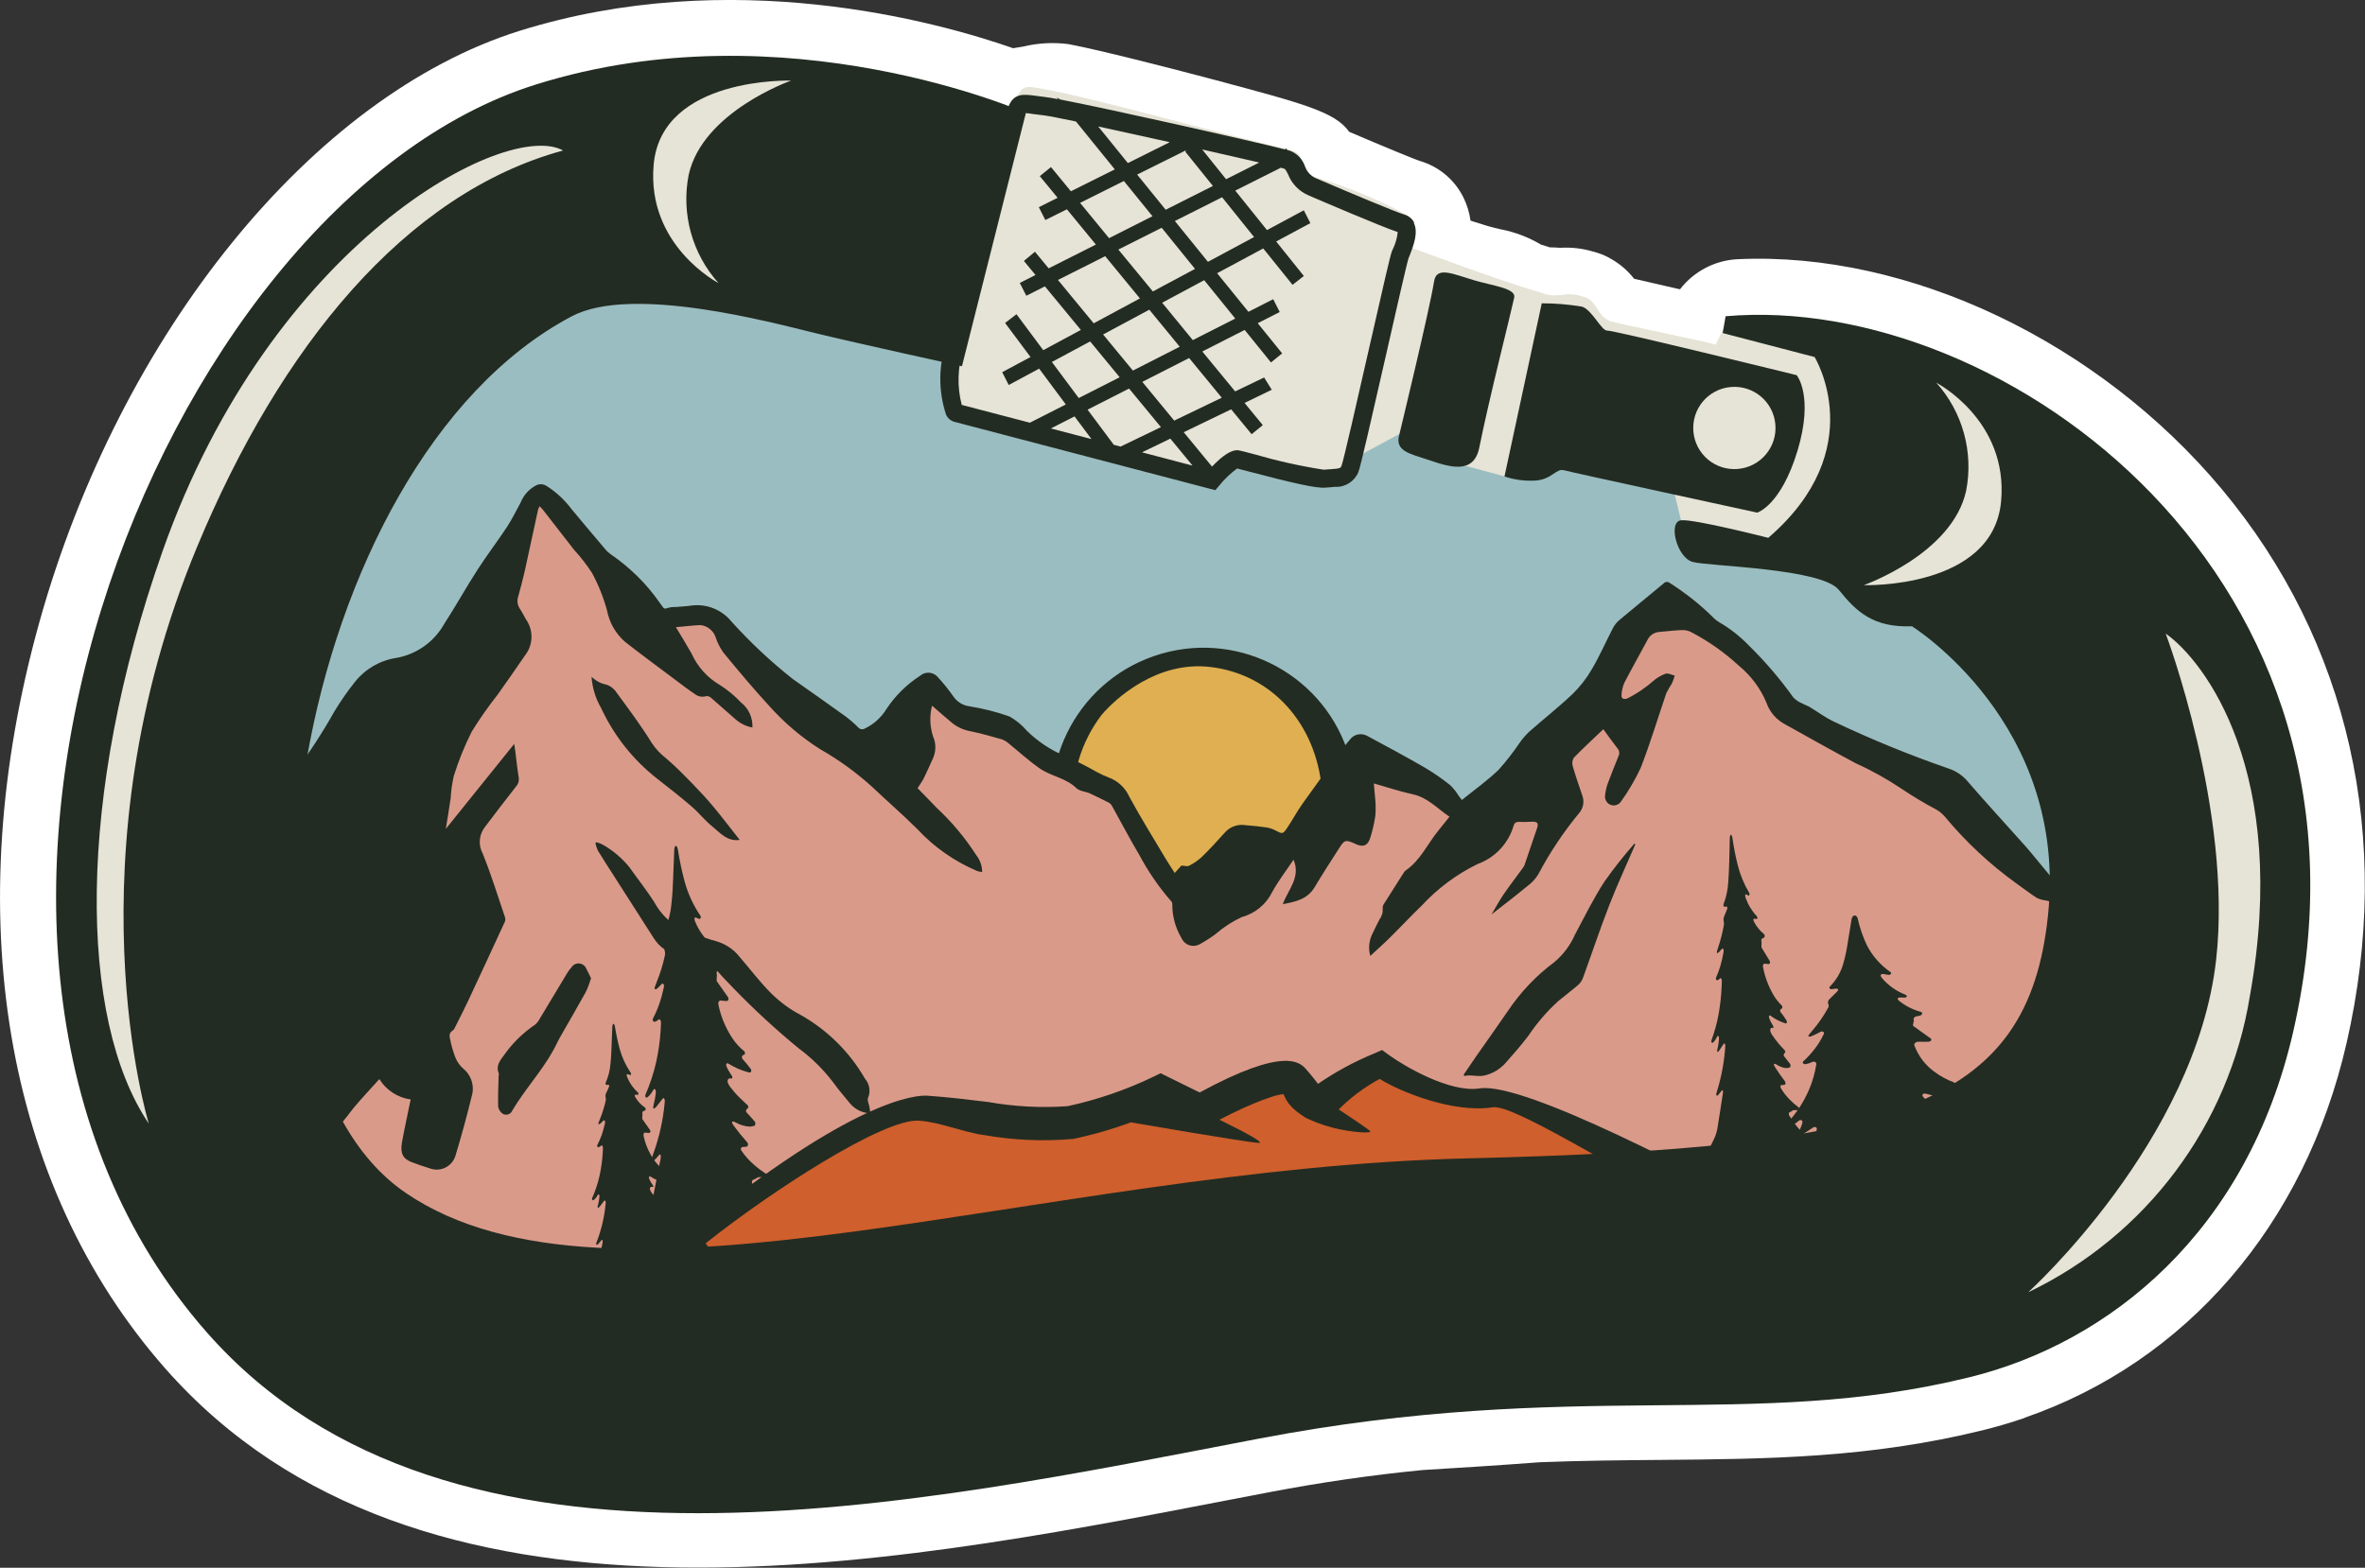 <?xml version="1.0" encoding="UTF-8"?>
<svg xmlns="http://www.w3.org/2000/svg" id="Layer_1" data-name="Layer 1" viewBox="0 0 213.82 141.78">
  <rect x="0" y="0" width="213.82" height="141.78" fill="#333333" stroke="none"/>
  <defs>
    <style>
      .cls-1 {
        fill: #9abdc1;
      }

      .cls-1, .cls-2, .cls-3, .cls-4, .cls-5, .cls-6, .cls-7 {
        stroke-width: 0px;
      }

      .cls-2 {
        fill: #232c22;
      }

      .cls-3 {
        fill: #dfaf51;
      }

      .cls-4 {
        fill: #da9a8a;
      }

      .cls-5 {
        fill: #cf5f2c;
      }

      .cls-6 {
        fill: #fff;
      }

      .cls-7 {
        fill: #e6e3d7;
      }
    </style>
  </defs>
  <g id="Group_9221" data-name="Group 9221">
    <g id="Group_9220" data-name="Group 9220">
      <path id="Path_35037" data-name="Path 35037" class="cls-2" d="m155.53,29.88l-.71,2.07c-.25-.09-2.21-.51-4.29-.96-2.8-.66-5.05-1.17-5.24-1.16,0,0-.01,0-.02,0-.1-.04-.19-.08-.28-.14-.33-.27-.73-.89-1.17-1.38-.16-.22-.37-.39-.6-.52-.07-.05-.15-.09-.23-.12h-.02c-.6-.23-1.24-.31-1.87-.23-.58-.05-1.15-.07-1.73-.07h0c-.89-.27-1.72-.53-2.54-.79-.27-.63-2.09-.86-3.62-1.3-.59-.17-1.13-.36-1.62-.5-1.58-.57-2.97-1.09-4.21-1.54l.05-.11c.43-1.08.83-2.21.41-3.04-.18-.37-.52-.63-.91-.74-.69-.19-5.15-2.07-8-3.29-.46-.21-.81-.6-.97-1.08-.22-.63-17.7-5.18-22.11-6.04l-.17-.04c-1.5.1-3,.31-4.47.64-5.32-2-23.74-7.92-42.77-1.96C14.19,18.3-12.1,85.47,18.7,120.46c21.96,24.95,64.65,15.4,95.07,9.59,5.2-.99,9.97-1.65,14.41-2.08,3.61-.22,7.21-.46,10.76-.72,14.6-.55,25.94.49,39.12-2.75,12.58-3.1,25.09-13.07,29.25-31.25,9.23-40.28-24.92-65.93-49.91-64.79-.85.05-1.59.61-1.86,1.42"></path>
      <path id="Path_35038" data-name="Path 35038" class="cls-6" d="m183.05,128.23c-1.24.43-2.51.8-3.8,1.12-10.2,2.51-19.38,2.6-29.09,2.68-3.5.03-7.12.06-10.94.21-3.74.28-7.47.52-10.64.71-4.68.46-9.22,1.12-13.87,2.01l-3.97.76c-30.76,5.94-72.89,14.06-95.8-11.96C.35,107.18-3.79,82.57,3.57,56.23,10.88,30.11,28.3,8.66,46.94,2.8c19.14-5.99,37.67-.88,44.66,1.56.28-.05.57-.09.86-.14,1.36-.33,2.76-.41,4.15-.23l.19.04c2.56.49,8.46,1.98,12.97,3.18,8.23,2.2,10.93,2.92,12.21,4.71,3.25,1.39,5.72,2.4,6.33,2.62,1.74.49,3.18,1.68,3.99,3.3.33.66.55,1.38.65,2.11l.2.07c.24.07.49.15.75.23.23.07.47.16.71.22.34.1.7.18,1.04.26,1.29.25,2.54.72,3.67,1.39.26.08.53.17.8.25.3,0,.61.02.93.04,1-.06,2.01.05,2.97.34h.03s.39.12.39.12c.44.14.87.33,1.26.57.75.43,1.41.99,1.95,1.66.03.03.06.07.09.11.89.2,2.11.48,3.86.89l.29.06c1.26-1.63,3.18-2.63,5.24-2.72,15.44-.71,32.6,7.46,43.74,20.79,11.52,13.8,15.53,31.6,11.28,50.12-3.77,16.44-14.52,28.84-29.12,33.87M49.13,12.61c-15.24,5.25-29.6,23.71-35.92,46.31-6.44,23.02-3.07,44.24,9.24,58.23,19.13,21.73,58.01,14.23,86.39,8.75l3.98-.77c4.99-.95,9.85-1.65,14.86-2.15h.18c3.18-.21,6.94-.45,10.7-.73h.18c4-.16,7.72-.2,11.32-.23,9.51-.09,17.73-.16,26.79-2.39,12.79-3.15,22.34-13.43,25.57-27.51,4.52-19.74-2.51-33.45-9.21-41.48-8.57-10.27-21.85-17.01-33.62-17.23l-1.71,4.97-4.6-1.68c-.63-.15-2.75-.61-3.81-.83l-.1-.02c-2.45-.58-3.64-.85-4.23-.97l-.73.09-1.18-.58c-.27-.12-.52-.25-.77-.4l-.35-.21-.32-.26c-.13-.11-.25-.21-.36-.32l-3.51-1.05c-.92-.28-1.79-.55-2.63-.83l-2.16-.69-.11-.25c-.41-.1-.83-.21-1.23-.32-.33-.1-.65-.2-.95-.29-.22-.07-.44-.14-.64-.2l-.34-.11-1.92-.7c-.81-.3-1.57-.58-2.27-.83l-4.87-1.74,1.33-3.35c-1.37-.56-3.1-1.3-5.21-2.2l-.12-.05c-.82-.38-1.55-.92-2.17-1.58-3.66-1.19-15.15-4.22-19.38-5.09-.15.02-.32.04-.51.07l-.8,1.94-4.53-1.71c-4.84-1.82-22-7.35-39.51-1.87-.27.08-.54.17-.81.26m103.98,24.03l.05.02-.05-.02Zm7.15-5.15h0s0,0,0,0m-34.83-7.39c.08.03.17.05.25.08-.07-.02-.16-.04-.25-.08m-2.8-10.94l.04.13-.04-.13"></path>
      <path id="Path_35039" data-name="Path 35039" class="cls-7" d="m204.31,64.94c1.16,13.21,1.84,36.84-9.87,46.7-18.42,15.49-56.8,14.26-90.51,17.21-41.37,3.62-71.45,1.79-85.12-13.48-4.57-5.09-10.43-11.22-10.11-19.74.25-6.64-.99-13.96-.32-19.59C13.54,32.36,28.47,13.67,54.38,7.2c10.97-2.73,25.8-.85,37.52,3.1,0,0-.38-2.7,1.44-2.42,4.5.7,11.69,2.83,23.32,5.69,1.85.46.27,1.93,2.23,2.44,2.81.84,5.52,1.95,8.11,3.33,1.24.59-.1,2.82-.1,2.82,3.05,1.05,7.14,2.72,12.77,4.42,1.44.43,1.76-.34,3.63.3,1.16.4,1.08,1.74,2.3,2.17.53.19,8.98,1.91,9.52,2.12l.9-1.89c2.67,1.06,12.22.18,15.08,1.51,16,7.42,32.59,26.89,33.22,34.16"></path>
      <path id="Path_35040" data-name="Path 35040" class="cls-1" d="m24.42,72.59l3.59-25.6,19.85-22.36,24.2,3.95,13.55,2.35.71,7.19,23.09,6.05,2.47-1.83,8.87,1.67.56-1.95,5.19-2.8,5.67,2.78,3.84,1.04,6.43-3.78,8.98,5.44.56,2.31,1.03,3.77,10.95-.61,5.82,6.02,5.56-.69,12.69,17.2-2.19,18.91-12.58,15.96-27.12,4.26-35.06,3.07-36.12,7.85-28.15-2.23-21.4-13.42-5.72-22.44,4.7-12.11Z"></path>
      <path id="Path_35041" data-name="Path 35041" class="cls-3" d="m121.01,71.24c.59,6.73-4.39,12.66-11.12,13.25-6.73.59-12.66-4.39-13.25-11.12-.59-6.73,4.39-12.66,11.12-13.25,0,0,0,0,0,0,6.73-.59,12.66,4.39,13.25,11.12,0,0,0,0,0,0"></path>
      <path id="Path_35042" data-name="Path 35042" class="cls-2" d="m113.29,85.3c-7.17,2.47-14.99-1.34-17.46-8.51-2.47-7.17,1.34-14.99,8.51-17.46,7.17-2.47,14.99,1.34,17.46,8.51.36,1.06.6,2.16.7,3.27.56,6.28-3.24,12.14-9.21,14.18m-13.7-20.63c-1.88,2.47-2.78,5.54-2.56,8.64.25,2.86,2.7,5.38,4.89,7.23,4.54,3.81,11.31,3.22,15.12-1.32,1.83-2.18,2.72-5,2.47-7.83-.52-5.9-4.49-10.4-10.08-11.06-4.84-.57-8.58,2.85-9.85,4.35"></path>
      <path id="Path_35043" data-name="Path 35043" class="cls-4" d="m174.16,70.21l-12.81-4.73-1.82-4.17-4.03-5.01-6.03-.6-6.18,9.24-10.28,9.97-4.52-4.02-6.24-2.64-7.6,9.86-6.87,2.81-7.54-9.15-8.15-4.81-2.04-.93-4.61-2.17-1.61-1.58-3.53,7.3-10.32-7.18-5.87-6.84-6.34.31-7.34-9.66-1.95-2.36-4.53,12.36-10.93,11.01-3.68,4.12s1.97,21.16,2.46,21.12-7,16.54-.72,19.67,72.11,10.12,72.11,10.12l8.12,1.74,32.75-2.62,29.22-2.31,9.7-9.55,4.41-27.48-13.24-11.83Z"></path>
      <path id="Path_35044" data-name="Path 35044" class="cls-2" d="m24.9,107.18c-.49-.17-.99-.32-1.47-.51-1.18-.44-1.42-.95-.93-2.12.78-1.88,1.58-3.75,2.42-5.59.31-.47.25-1.09-.15-1.48-.45-.46-.85-.98-1.36-1.56-1.01.76-1.99,1.49-2.97,2.23-.24.21-.49.4-.75.58-.36.28-.88.21-1.15-.15-.12-.15-.18-.34-.17-.54.04-.63.12-1.25.26-1.87.11-.61.23-1.23.37-1.95-.74.34-1.36.64-1.98.92s-1.26.49-1.85.83c-.88.51-1.68-5.93-.29-8.3.59-1.04,1.08-2.14,1.45-3.29.8-2.24,1.89-4.37,3.23-6.34.48-.73.93-1.47,1.37-2.23.69-1.07,1.59-1.98,2.66-2.68.26-.2.56-.35.83-.53.11-.05.2-.12.28-.2.62-.81,1.21-1.66,1.86-2.45,1.36-1.79,2.59-3.68,3.69-5.64.56-.92,1.17-1.8,1.84-2.64.93-1.17,2.27-1.95,3.75-2.17,1.83-.33,3.41-1.45,4.32-3.07,1.05-1.62,1.98-3.31,3.03-4.93.85-1.32,1.81-2.57,2.67-3.88.45-.69.81-1.44,1.21-2.17.27-.68.78-1.24,1.43-1.57.3-.14.65-.11.93.08.87.55,1.63,1.26,2.24,2.08,1.03,1.24,2.07,2.47,3.11,3.7.13.15.28.28.44.39,1.72,1.18,3.22,2.65,4.41,4.36.08.11.16.22.24.33.12.19.22.28.47.17.23-.07.47-.1.72-.09.53-.05,1.06-.07,1.58-.15,1.33-.13,2.65.42,3.49,1.46,1.7,1.88,3.56,3.63,5.55,5.2,1.59,1.12,3.19,2.24,4.77,3.38.41.31.8.65,1.16,1.01.15.17.4.2.59.08.8-.38,1.47-.99,1.94-1.75.79-1.2,1.83-2.23,3.04-3.01.46-.41,1.17-.37,1.59.09.01.02.03.03.04.05.51.56.98,1.14,1.41,1.76.34.48.87.79,1.45.86,1.23.2,2.44.5,3.61.92.6.34,1.14.79,1.59,1.32,1.01.98,2.2,1.76,3.5,2.29.94.41,1.85.87,2.74,1.38.37.2.75.38,1.14.53.82.3,1.49.93,1.85,1.73,1.04,1.92,2.19,3.76,3.3,5.63.25.42.53.83.81,1.27l.6-.67c.3.01.53.1.68.02.42-.2.8-.47,1.15-.78.74-.73,1.46-1.5,2.15-2.28.47-.5,1.16-.73,1.84-.61.64.04,1.29.12,1.93.21.27.05.53.14.77.27.61.32.65.34,1.04-.23.48-.71.88-1.47,1.38-2.18,1.04-1.47,2.11-2.92,3.17-4.37.36-.49.72-.97,1.12-1.43.36-.51,1.05-.65,1.59-.34,1.74.94,3.48,1.87,5.19,2.86.81.48,1.58,1.01,2.31,1.6.3.3.56.63.78.99.1.13.19.26.26.34,1.13-.92,2.31-1.75,3.33-2.74.69-.77,1.33-1.6,1.91-2.46.24-.34.52-.66.83-.96,1.3-1.15,2.68-2.23,3.94-3.43.68-.66,1.27-1.42,1.74-2.24.71-1.19,1.26-2.48,1.91-3.72.14-.27.33-.5.55-.7,1.33-1.12,2.69-2.21,4.02-3.33.15-.17.41-.19.58-.04h0c1.43.91,2.77,1.97,3.97,3.17.17.17.37.31.58.43.95.56,1.82,1.25,2.59,2.05,1.48,1.45,2.82,3.02,4.03,4.71.23.23.5.41.8.53.21.12.44.19.65.31.72.43,1.41.95,2.16,1.31,3.4,1.62,6.9,3.05,10.46,4.28.68.23,1.29.66,1.74,1.22,1.68,1.95,3.43,3.84,5.14,5.76.49.55.95,1.14,1.43,1.71.92,1.11,1.84,2.21,2.75,3.33.09.17.15.36.18.55-.19.06-.42.21-.56.16-.47-.18-.92-.44-1.38-.65-.17-.07-.34-.12-.52-.16-.29-.03-.57-.11-.84-.23-.64-.41-1.23-.88-1.85-1.31-2.4-1.73-4.57-3.75-6.46-6.03-.22-.25-.47-.47-.76-.64-1.1-.58-2.16-1.22-3.19-1.91-1.3-.87-2.67-1.64-4.1-2.28-2.15-1.15-4.27-2.34-6.4-3.53-.79-.41-1.4-1.11-1.69-1.95-.54-1.3-1.4-2.45-2.48-3.34-1.32-1.22-2.8-2.26-4.4-3.09-.29-.13-.6-.17-.92-.14-.63.03-1.24.11-1.87.16-.46.02-.88.3-1.08.71-.69,1.29-1.42,2.57-2.09,3.87-.16.35-.25.74-.27,1.13-.02.31.17.42.52.31.9-.45,1.74-1.03,2.49-1.7.29-.23.62-.41.97-.54.25-.07.56.1.84.17-.07.24-.16.48-.26.71-.19.29-.36.59-.51.89-.77,2.25-1.45,4.53-2.31,6.74-.51,1.09-1.12,2.13-1.82,3.1-.27.34-.76.4-1.11.13-.2-.16-.31-.4-.3-.65.03-.39.11-.77.24-1.14.31-.85.66-1.68.99-2.52.11-.23.06-.51-.11-.69-.42-.54-.82-1.1-1.27-1.72-.84.8-1.78,1.66-2.67,2.58-.14.23-.18.52-.09.78.25.88.56,1.74.85,2.61.21.54.11,1.15-.26,1.59-1.42,1.72-2.66,3.57-3.7,5.54-.25.42-.59.79-.99,1.08-1.04.86-2.11,1.68-3.25,2.57.38-.64.69-1.22,1.06-1.77.56-.82,1.17-1.61,1.76-2.42.07-.08.12-.17.16-.27.39-1.14.78-2.28,1.16-3.41.05-.13.05-.27,0-.4-.11-.09-.25-.13-.39-.12-.38,0-.77.05-1.16.02-.3-.02-.5.03-.59.34-.47,1.61-1.68,2.9-3.26,3.47-1.9.93-3.61,2.2-5.05,3.76-.96.92-1.86,1.89-2.81,2.83-.58.58-1.19,1.12-1.84,1.72-.19-.67-.12-1.39.2-2.02.21-.45.43-.89.66-1.33.21-.28.3-.63.26-.97,0-.13.03-.27.11-.38.59-.93,1.18-1.86,1.77-2.79.05-.09.12-.18.2-.24,1.3-.89,1.94-2.33,2.88-3.51.35-.43.7-.87,1.08-1.35-1.09-.72-1.94-1.72-3.29-2.02-1.18-.26-2.34-.64-3.55-.99.03.39.08.8.11,1.22.06.56.07,1.13.03,1.69-.1.67-.25,1.33-.45,1.97-.22.75-.65.92-1.34.6-.04-.02-.08-.05-.12-.06-.78-.33-.88-.32-1.34.4-.76,1.18-1.52,2.36-2.24,3.56-.64,1.08-1.69,1.32-2.88,1.54.49-1.34,1.65-2.45.97-4.02-.64.96-1.36,1.89-1.92,2.91-.55,1.12-1.55,1.95-2.76,2.28-.86.4-1.65.91-2.36,1.53-.47.35-.96.66-1.47.94-.57.3-1.28.08-1.58-.49,0,0,0,0,0,0,0-.02-.02-.05-.03-.07-.56-.93-.85-2-.84-3.08,0-.09-.02-.17-.08-.24-1.12-1.28-2.09-2.69-2.89-4.19-.88-1.47-1.66-2.99-2.5-4.49-.08-.12-.18-.22-.31-.28-.56-.29-1.13-.57-1.7-.83-.4-.17-.92-.19-1.2-.47-.94-.92-2.28-1.06-3.31-1.78-.99-.69-1.88-1.51-2.82-2.27-.18-.16-.39-.28-.61-.36-.95-.27-1.9-.54-2.88-.74-.59-.11-1.15-.37-1.62-.75-.6-.5-1.19-1.02-1.8-1.55-.24.92-.2,1.88.09,2.78.3.67.27,1.45-.06,2.1-.26.56-.5,1.13-.78,1.69-.15.29-.35.56-.56.89.55.56,1.14,1.16,1.72,1.77,1.37,1.27,2.58,2.72,3.59,4.29.34.43.53.97.53,1.52-.15-.01-.29-.04-.43-.08-2.06-.87-3.91-2.16-5.43-3.8-1.33-1.32-2.75-2.55-4.11-3.84-1.43-1.29-2.98-2.42-4.65-3.37-1.73-1.09-3.3-2.43-4.66-3.96-1.43-1.55-2.78-3.17-4.12-4.8-.31-.44-.56-.93-.72-1.45-.22-.56-.74-.96-1.34-1.03-.71.03-1.41.12-2.23.19.5.83.97,1.59,1.41,2.37.53,1.18,1.41,2.17,2.52,2.83.72.45,1.38.99,1.96,1.61.69.54,1.07,1.38,1.03,2.26-.58-.1-1.12-.37-1.56-.77-.73-.64-1.46-1.27-2.19-1.92-.15-.14-.37-.19-.56-.11-.27.05-.56,0-.79-.15-.68-.45-1.33-.95-1.98-1.44-1.48-1.11-2.96-2.2-4.42-3.34-.86-.74-1.44-1.76-1.65-2.87-.32-1.17-.77-2.3-1.35-3.37-.48-.74-1.02-1.44-1.62-2.09-.95-1.21-1.88-2.43-2.83-3.64-.08-.1-.18-.18-.29-.31-.05.09-.09.18-.13.27-.4,1.84-.79,3.68-1.2,5.53-.17.77-.38,1.54-.59,2.31-.15.4-.09.84.15,1.19.21.3.35.63.54.94.69.98.66,2.3-.09,3.25-.81,1.19-1.63,2.36-2.46,3.53-.85,1.08-1.64,2.2-2.36,3.37-.65,1.29-1.19,2.63-1.62,4.01-.15.66-.25,1.33-.28,2-.14.97-.31,1.95-.44,2.78l6.18-7.68c.05.32.08.48.1.65.1.79.18,1.59.31,2.38.05.28-.03.57-.22.79-.96,1.23-1.91,2.46-2.85,3.71-.52.68-.6,1.61-.19,2.37.77,1.89,1.36,3.84,2.02,5.77.04.12.04.26,0,.38-1.11,2.41-2.22,4.81-3.34,7.2-.35.75-.73,1.48-1.1,2.22-.08.16-.15.36-.29.45-.34.21-.3.5-.23.79.11.56.27,1.11.47,1.64.15.37.38.71.68.98.76.6,1.08,1.6.8,2.53-.44,1.81-.93,3.6-1.47,5.38-.29.94-1.28,1.46-2.21,1.18,0,0,0,0,0,0-.04-.01-.07-.02-.11-.04-.56-.17-1.12-.36-1.66-.57-.78-.3-1.03-.81-.85-1.81.23-1.27.51-2.52.78-3.85-1.17-.16-2.21-.84-2.83-1.84-.78.87-1.59,1.72-2.34,2.62-1.41,1.87-2.98,3.63-4.68,5.24-.27.23-.51.52-.76.77-.33.33-.67.64-1.01.96l-.55.05Z"></path>
      <path id="Path_35045" data-name="Path 35045" class="cls-2" d="m53.95,76.18c.17.04.34.1.49.18.94.52,1.77,1.22,2.45,2.05.75,1.06,1.56,2.08,2.26,3.17.76,1.41,2.05,2.46,3.58,2.92.67.17,1.32.44,1.99.61.85.24,1.61.74,2.15,1.43.97,1.12,1.86,2.32,2.91,3.35.78.76,1.66,1.41,2.63,1.91,2.41,1.37,4.41,3.35,5.79,5.75.42.48.53,1.16.28,1.74-.1.21.08.55.13.82.03.17.05.35.08.58-.69-.03-1.34-.33-1.8-.85-.52-.65-1.08-1.27-1.56-1.95-.89-1.17-1.94-2.21-3.12-3.08-2.08-1.71-4.07-3.54-5.94-5.48-.64-.65-1.26-1.31-1.84-2.01-.34-.43-.85-.7-1.4-.74-.48-.05-.96-.1-1.44-.16-1.04-.12-1.96-.71-2.5-1.6-1.19-1.87-2.39-3.74-3.59-5.61-.49-.76-.98-1.52-1.45-2.29-.1-.21-.17-.44-.22-.67l.1-.09"></path>
      <path id="Path_35046" data-name="Path 35046" class="cls-2" d="m147.85,76.36c-.78,1.82-1.62,3.61-2.34,5.46-.85,2.18-1.59,4.41-2.39,6.61-.09.24-.23.45-.41.62-.58.5-1.2.97-1.8,1.46-1.03.94-1.95,1.99-2.72,3.15-.67.89-1.42,1.73-2.16,2.57-.44.45-.98.79-1.58.97-.74.27-1.38-.06-2.06.11l-.06-.12c.36-.52.7-1.04,1.06-1.56.96-1.38,1.94-2.74,2.89-4.13,1.15-1.73,2.58-3.25,4.25-4.49.8-.67,1.44-1.52,1.86-2.48.86-1.61,1.67-3.26,2.66-4.79.85-1.2,1.75-2.35,2.72-3.45l.1.09"></path>
      <path id="Path_35047" data-name="Path 35047" class="cls-2" d="m53.44,88.46c-.13.42-.28.84-.47,1.24-.72,1.31-1.48,2.6-2.22,3.9-.11.2-.23.39-.32.59-.96,2.08-2.52,3.76-3.75,5.66-.12.19-.24.38-.36.58-.12.31-.47.46-.78.34,0,0-.01,0-.02,0-.25-.14-.43-.39-.48-.68-.03-.92.02-1.84.04-2.76,0-.09.04-.19.01-.27-.29-.7.15-1.18.51-1.68.75-1.06,1.69-1.98,2.77-2.71.18-.15.33-.34.44-.56.84-1.39,1.68-2.8,2.52-4.19.1-.15.21-.3.33-.43.22-.36.68-.47,1.04-.25.15.09.26.23.32.39.14.24.25.51.41.83"></path>
      <path id="Path_35048" data-name="Path 35048" class="cls-2" d="m53.49,61.21c.36.35.81.6,1.31.7.39.12.72.38.94.72,1.1,1.5,2.22,2.99,3.19,4.57.35.52.78.99,1.28,1.37.84.71,1.61,1.5,2.38,2.29.66.68,1.31,1.38,1.92,2.11.8.96,1.55,1.96,2.37,2.99-1.16.16-1.76-.64-2.46-1.2s-1.23-1.26-1.9-1.83c-1.01-.87-2.06-1.69-3.11-2.51q-3.29-2.59-5.07-6.4c-.5-.86-.79-1.83-.86-2.82"></path>
      <path id="Path_35049" data-name="Path 35049" class="cls-2" d="m160.42,110.5c-.25,0-.48,0-.7,0-.32-.02-.64.01-.96.09-.22.06-.45.13-.67.19-.25.08-.51.11-.77.09-.35-.04-.68-.16-.98-.34-.36-.2-.7-.43-1.03-.68-.16-.11-.3-.26-.4-.43-.14-.25-.21-.52-.22-.81-.01-.37.01-.74.08-1.1.1-.64.2-1.28.31-1.92.03-.1.04-.21.04-.31,0-.08-.02-.16-.03-.24-.03-.13-.03-.27,0-.41.03-.07.03-.14,0-.21-.04-.08-.09-.09-.14-.09-.1,0-.2.01-.3.01-.06,0-.13-.12-.14-.23,0-.03,0-.07.01-.1.07-.22.15-.43.26-.63.09-.19.19-.37.27-.57.12-.3.21-.62.25-.95.16-.98.31-1.95.46-2.93.01-.07.02-.15.01-.22,0-.11-.05-.15-.1-.1-.03.03-.06.08-.08.11l-.26.32s-.05.04-.08.05c-.06.01-.11-.07-.08-.18.03-.13.08-.25.11-.38.38-1.26.61-2.56.7-3.87,0-.04,0-.09,0-.13,0-.06-.02-.11-.06-.15-.04-.03-.06,0-.09.03-.13.2-.26.4-.39.59-.03.05-.08.09-.12.12-.06.04-.08-.01-.07-.11,0-.08.02-.15.04-.22.06-.26.1-.53.12-.79,0-.05,0-.11,0-.16,0-.06-.02-.11-.07-.15-.04-.03-.06,0-.09.05-.07.16-.16.31-.27.44-.04.04-.08.08-.13.12-.01,0-.02.01-.04.01-.03,0-.06-.02-.08-.08-.02-.04-.02-.09,0-.14.06-.19.13-.37.19-.56.27-.83.46-1.67.57-2.53.11-.75.16-1.5.18-2.25,0-.14-.02-.22-.09-.28-.02-.02-.05-.02-.07,0h0c-.06.09-.15.15-.24.18-.07.02-.12-.04-.14-.16,0-.03,0-.05.02-.08.15-.35.28-.7.39-1.06.12-.42.22-.85.29-1.28,0-.02,0-.05,0-.07,0-.06,0-.13-.04-.18-.01-.03-.05-.04-.08-.03h0s-.02.01-.03.02c-.08.09-.16.18-.24.26-.04.04-.08.08-.13.11-.03.02-.06.01-.08-.01-.03-.04,0-.1,0-.14.04-.12.08-.24.11-.36.22-.65.39-1.32.51-1.99.02-.1.02-.2,0-.3-.05-.17-.03-.35.03-.51.08-.2.17-.41.25-.61.01-.03.02-.06.03-.1.02-.08,0-.16-.06-.17-.04,0-.08,0-.11,0-.03,0-.06.01-.09.02-.04,0-.06-.04-.08-.11-.01-.04-.01-.08,0-.12.25-.65.39-1.32.43-2.01.05-.62.07-1.26.09-1.9.01-.7.03-1.4.05-2.1,0-.07.02-.14.04-.2.03-.1.08-.1.13-.01.03.06.05.12.06.19.12.84.28,1.67.49,2.5.22.87.56,1.7,1.02,2.47.04.05.05.12.04.18-.01.06-.04.1-.09.09-.06-.02-.11-.05-.16-.08-.02-.01-.04-.02-.06-.03-.05-.01-.09.05-.08.14,0,.06.02.12.04.18.22.62.56,1.18,1.01,1.66.04.04.06.09.05.14,0,.06-.01.11-.05.11-.05,0-.09,0-.14-.01-.03,0-.06-.01-.1-.02-.06,0-.08.08-.05.18.01.04.03.08.05.12.21.41.51.78.87,1.08.05.03.08.08.08.13,0,.11,0,.17-.06.21-.04.02-.09.04-.13.06-.07.02-.11.1-.11.23,0,.01,0,.03,0,.04.02.06.03.12.02.18,0,.09,0,.18-.01.27,0,.06,0,.11.04.16.23.39.47.77.7,1.15.06.09.05.2-.02.28-.02.01-.03.02-.05.02-.13-.01-.26-.02-.39-.04-.06-.01-.09.03-.12.1-.03.06-.03.13-.02.2.17.88.48,1.72.92,2.49.21.37.48.71.79,1.01.03.03.05.08.04.12,0,.04,0,.09-.03.13-.02.02-.04.03-.07.04-.07.02-.1.08-.1.19,0,.03.01.07.03.09.2.24.38.5.54.76.03.05.05.1.04.16-.01.07-.04.1-.07.11-.02,0-.03,0-.05,0-.03,0-.06-.02-.1-.03-.45-.15-.87-.37-1.26-.66-.01-.01-.03-.02-.04-.03-.04-.02-.07,0-.09.05-.02.05-.02.11,0,.16.04.11.08.21.13.32.07.13.14.26.21.38.01.02.03.05.04.07.03.07.02.13-.02.15-.03.01-.07,0-.1,0-.07-.03-.11.03-.14.11-.02.06-.03.13,0,.2.03.11.08.22.15.32.19.28.39.55.61.81.17.2.35.39.53.58.03.04.05.08.05.13,0,.04,0,.08-.04.11-.02.02-.04.04-.06.07-.05.07-.05.17,0,.24.17.22.34.44.52.66.04.05.06.12.06.18,0,.09-.03.15-.08.17-.12.04-.24.06-.37.05-.3-.04-.59-.16-.84-.33-.04-.02-.08-.04-.12-.05-.02,0-.04,0-.06,0-.04.01-.05.07-.02.13.03.07.06.13.1.19.28.43.57.85.87,1.24.05.05.07.12.06.19,0,.09-.04.14-.09.15l-.24.02s-.05,0-.07.01c-.06.04-.07.17-.02.26.23.39.5.74.82,1.06.24.24.5.47.78.68.03.02.05.05.05.09.01.12,0,.16-.07.17-.07,0-.15,0-.22,0-.07,0-.14-.01-.2,0-.03,0-.07.01-.09.03-.05.03-.1.07-.16.11-.03.02-.06.03-.09.03-.06.01-.11.11-.09.23,0,.03.01.05.03.08.24.39.5.77.8,1.12.18.21.36.39.55.59.08.08.11.21.07.32-.01.03-.03.05-.05.07-.08.08-.19.13-.3.12-.1,0-.19.04-.25.11-.05.07-.08.16-.07.25,0,.04.02.07.04.11.31.51.53,1.08.63,1.67.11.6.19,1.2.23,1.81,0,.11.02.22.02.33,0,.15.05.3.11.44.03.06.05.13.08.19.04.12.04.26,0,.38-.03.08-.07.16-.13.22-.24.23-.48.46-.73.69-.32.3-.68.57-1.06.79-.24.14-.49.25-.76.32-.17.04-.34.07-.49.09"></path>
      <path id="Path_35050" data-name="Path 35050" class="cls-2" d="m172.78,117.68c-.59.03-1.11.05-1.63.07-.75.02-1.5.09-2.25.2-.53.09-1.06.18-1.59.27-.6.11-1.21.17-1.82.18-.76,0-1.51-.07-2.25-.22-.79-.15-1.56-.35-2.33-.56-.31-.08-.61-.21-.87-.39-.26-.18-.42-.47-.42-.79.02-.39.13-.78.31-1.12.31-.66.63-1.32.94-1.98.05-.11.14-.21.12-.32,0-.08-.02-.16-.05-.24-.06-.14-.04-.29.05-.41.04-.07.1-.14.03-.22-.09-.07-.2-.1-.32-.07-.24.02-.47.04-.71.05-.14,0-.26-.08-.31-.21,0-.04.02-.07.04-.1.2-.25.43-.47.67-.67.24-.2.47-.4.7-.6.3-.28.53-.61.7-.98.48-1,.96-2.01,1.43-3.02.03-.07.05-.15.05-.23,0-.11-.09-.15-.22-.09-.07.04-.14.08-.21.12l-.64.36c-.06.03-.13.05-.19.06-.15.02-.23-.06-.16-.17.09-.14.2-.26.31-.4.96-1.18,1.66-2.54,2.08-3.99.01-.04.02-.09.02-.13,0-.07-.05-.13-.13-.15-.07-.02-.15,0-.21.04-.33.22-.66.44-.99.65-.1.06-.2.11-.31.14-.13.05-.19,0-.16-.11.03-.08.06-.16.11-.23.16-.25.28-.53.37-.82.01-.05.02-.11.02-.16,0-.07-.06-.13-.13-.14-.07-.02-.15,0-.2.06-.21.18-.44.34-.68.48-.1.05-.21.1-.31.14-.03.01-.06.02-.09.02-.07,0-.14-.02-.18-.07-.04-.05-.02-.1.02-.14.17-.19.35-.39.52-.59.67-.79,1.22-1.67,1.63-2.62.32-.73.54-1.51.67-2.3.03-.11-.03-.23-.14-.26,0,0,0,0,0,0-.01,0-.02,0-.03,0-.06-.02-.12-.01-.17.01-.18.09-.38.16-.58.2-.16.03-.28-.02-.31-.15,0-.02.02-.06.04-.08.37-.34.72-.72,1.03-1.12.32-.41.6-.86.82-1.33.01-.02.02-.05.03-.07.02-.07,0-.14-.07-.17-.07-.04-.16-.04-.23,0-.19.1-.38.2-.58.29-.1.05-.2.09-.31.13-.06.02-.13.02-.19,0-.06-.04,0-.1.02-.15.1-.13.2-.25.31-.37.55-.64,1.03-1.33,1.43-2.07.06-.09.07-.2.03-.3-.09-.18-.03-.4.13-.52.23-.21.43-.43.65-.65.03-.03.06-.06.08-.1.05-.08,0-.16-.11-.16-.09,0-.18,0-.27.02-.07,0-.14.02-.2.03-.07,0-.15-.03-.18-.1-.03-.04-.02-.1.02-.13.58-.58,1-1.29,1.22-2.08.18-.63.32-1.28.41-1.93.12-.71.23-1.42.35-2.13.02-.08.05-.15.1-.21.07-.1.2-.12.3-.05,0,0,0,0,0,0l.02.02c.06.05.1.11.12.19.19.85.47,1.68.85,2.47.49.95,1.21,1.76,2.09,2.38.07.05.12.09.07.17-.05.08-.14.12-.23.1-.12-.01-.24-.04-.36-.06-.05,0-.09-.02-.14-.02-.12,0-.21.06-.2.15.01.06.04.12.08.17.58.7,1.32,1.23,2.17,1.56.07.03.13.06.11.13,0,.06-.06.11-.12.12-.1,0-.21,0-.32,0-.07,0-.15-.01-.22,0-.14.01-.19.09-.14.18.03.05.07.09.11.12.56.45,1.21.79,1.91.98.08.02.16.05.17.13,0,.11-.03.17-.17.22-.1.03-.21.05-.32.07-.14,0-.26.11-.29.25,0,.01,0,.03,0,.04.06.05.04.11.02.18-.02.09-.04.19-.06.28-.02.06.01.13.07.16.5.36,1.01.72,1.51,1.08.12.09.09.23-.07.28-.04.02-.09.02-.13.03-.3,0-.6.01-.9,0-.11,0-.22.04-.3.12-.06.05-.09.13-.06.21.36.97,1,1.81,1.85,2.41.53.39,1.11.71,1.72.93.05.01.09.06.09.12,0,.06-.03.11-.09.13-.05.02-.11.03-.17.04-.15.02-.24.09-.25.2,0,.04.02.08.06.1.41.21.81.44,1.18.71.06.04.1.09.07.16-.04.07-.11.12-.19.12-.04,0-.07,0-.11,0-.07,0-.15-.01-.22-.02-.97-.09-1.92-.26-2.86-.52-.03,0-.07-.02-.1-.02-.08-.02-.15,0-.21.06-.05.04-.06.11-.03.16,0,0,0,0,0,0h0c.08.11.17.21.27.3.14.13.3.24.46.36.03.02.05.04.08.07.06.07.04.13-.07.15-.08.02-.16.02-.25,0-.13-.02-.25.03-.34.13-.06.05-.08.13-.04.2.08.13.18.23.31.31.43.28.87.53,1.34.74.38.19.77.35,1.16.52.07.03.11.07.1.13,0,.06-.05.1-.1.12-.05.02-.1.05-.15.07-.12.07-.12.17,0,.24.38.2.75.4,1.13.6.08.04.14.09.11.17-.03.09-.11.16-.21.18-.28.06-.57.09-.86.09-.65,0-1.3-.08-1.93-.23-.09-.02-.18-.03-.27-.04-.05,0-.09,0-.13.01-.1.02-.13.07-.07.13.06.07.14.13.22.18.6.41,1.23.79,1.88,1.15.09.05.14.09.12.19-.03.09-.12.16-.22.16l-.56.05c-.05,0-.11.01-.16.02-.16.05-.19.17-.08.26.55.4,1.16.73,1.79.98.56.23,1.14.42,1.74.61.05.02.09.03.1.08.01.12-.02.16-.18.18s-.34.02-.51.03-.32,0-.48.02c-.08,0-.16.02-.23.05-.13.04-.25.09-.38.12-.07.02-.13.03-.2.04-.15.02-.27.12-.25.24.01.03.03.06.06.07.55.4,1.13.74,1.74,1.04.39.19.8.36,1.21.54.17.07.22.2.12.31-.03.04-.08.06-.12.08-.22.1-.46.15-.71.16-.21,0-.41.05-.6.14-.11.04-.18.14-.18.26,0,.04.03.08.06.11.59.38,1.04.95,1.27,1.61.2.58.31,1.19.33,1.8,0,.11.01.22,0,.33,0,.17.08.32.2.43.06.06.11.12.16.19.08.12.06.29-.06.38-.09.1-.2.18-.33.24-.59.26-1.18.53-1.78.78-.84.36-1.69.67-2.56.93-.59.18-1.2.32-1.81.41-.4.06-.81.11-1.15.15"></path>
      <path id="Path_35051" data-name="Path 35051" class="cls-2" d="m58.91,122.16h-.68c-.32,0-.63.02-.94.09-.22.06-.44.12-.66.17-.25.07-.51.1-.76.09-.33-.03-.66-.12-.96-.27-.35-.17-.68-.35-1-.56-.15-.09-.28-.21-.38-.36-.13-.2-.2-.44-.2-.68,0-.31.02-.63.09-.93.1-.55.21-1.09.32-1.63.03-.09.04-.18.04-.27,0-.07-.01-.14-.03-.2-.03-.11-.03-.23,0-.35.03-.06.03-.12,0-.18-.02-.05-.08-.08-.13-.08-.1.01-.2.01-.3.01-.06,0-.13-.1-.14-.19,0-.03,0-.06.01-.09.07-.19.16-.37.26-.54.09-.16.18-.32.27-.48.12-.25.21-.52.26-.8.17-.83.33-1.66.49-2.49.01-.06.02-.12.01-.19,0-.1-.04-.13-.09-.08-.03.03-.06.06-.08.1-.08.09-.17.19-.25.28-.02.02-.05.04-.08.04-.06.01-.11-.06-.07-.15.03-.12.08-.22.12-.32.38-1.06.63-2.16.73-3.28,0-.04,0-.07,0-.11,0-.05-.02-.1-.06-.13-.04-.03-.06,0-.09.03-.13.17-.26.34-.39.51-.03.04-.08.08-.12.11-.05.03-.08,0-.07-.09,0-.06.02-.13.04-.19.06-.22.1-.45.12-.68,0-.04,0-.09,0-.13,0-.05-.02-.1-.06-.12-.04-.02-.06,0-.08.04-.07.14-.16.26-.27.38-.04.04-.08.07-.13.1-.01,0-.02.01-.04.01-.03,0-.06-.02-.08-.07-.02-.04-.01-.08,0-.12.07-.16.13-.31.2-.47.27-.7.47-1.42.59-2.15.11-.63.17-1.27.19-1.91,0-.12-.02-.19-.08-.23-.02-.02-.05-.02-.07,0,0,0,0,0,0,0h0c-.07.07-.15.12-.24.15-.07.02-.12-.03-.13-.14,0-.02,0-.05.02-.07.15-.29.28-.59.39-.9.12-.35.22-.72.3-1.09,0-.02,0-.04,0-.06,0-.05,0-.11-.04-.15-.02-.03-.06-.04-.08-.02,0,0-.01.01-.02.02-.08.07-.16.15-.24.23-.04.04-.08.07-.13.09-.03.02-.06.01-.08,0-.03-.03,0-.09,0-.12.04-.1.08-.21.12-.3.22-.55.4-1.11.53-1.69.02-.08.02-.17,0-.26-.04-.14-.03-.3.04-.44.09-.17.17-.35.24-.52.01-.03.02-.05.03-.08.02-.07,0-.13-.05-.14-.04,0-.08,0-.11,0-.03,0-.06.01-.08.01-.04,0-.07-.04-.08-.09-.01-.03,0-.07,0-.1.25-.54.39-1.12.44-1.71.06-.53.08-1.07.1-1.61.02-.59.04-1.19.07-1.78,0-.06.02-.12.04-.17.03-.09.08-.09.13-.01.03.05.05.1.06.16.11.71.26,1.41.45,2.11.21.74.54,1.44.97,2.08.04.04.05.1.04.15-.02.06-.04.09-.09.07-.05-.02-.11-.04-.16-.06-.02,0-.04-.02-.06-.02-.05-.01-.09.04-.08.12,0,.05.02.1.04.15.21.53.55,1.01.97,1.39.04.03.06.07.05.12,0,.05-.02.09-.05.09-.05,0-.09,0-.13,0-.03,0-.06-.01-.09-.01-.06,0-.08.07-.05.15.01.04.03.07.05.1.21.36.5.66.84.9.04.02.07.06.08.11,0,.1,0,.14-.06.17-.04.02-.09.03-.13.05-.07.02-.11.09-.11.2,0,.01,0,.02,0,.03.02.05.02.1.01.15,0,.08-.01.15-.02.23,0,.05,0,.1.03.14.23.32.45.65.68.97.05.07.05.17-.02.24-.02.01-.04.02-.05.02-.13,0-.26-.02-.38-.03-.06,0-.09.03-.12.09-.03.05-.03.12-.02.17.15.75.45,1.46.87,2.1.21.32.47.61.76.85.03.03.04.07.04.1,0,.04,0,.08-.03.1-.02.01-.04.02-.07.03-.06.01-.09.07-.1.16,0,.03,0,.06.03.08.19.2.37.41.53.64.03.04.04.09.04.13-.01.06-.04.09-.07.09-.02,0-.03,0-.05,0-.03,0-.06-.01-.1-.02-.43-.12-.84-.3-1.22-.54-.01,0-.03-.01-.04-.02-.04-.01-.06,0-.09.04-.02.04-.02.09,0,.14.04.09.08.18.12.27.06.11.14.22.21.32.01.02.03.04.04.06.03.06.02.11-.03.12-.03.01-.07.01-.11,0-.07-.02-.1.02-.14.09-.02.05-.03.11,0,.16.03.1.08.19.14.27.18.24.38.46.59.67.16.17.34.32.51.48.03.03.05.07.05.11,0,.04-.01.07-.04.09-.02.02-.04.04-.06.06-.05.06-.05.14,0,.2.17.18.34.37.5.55.04.04.06.1.05.15,0,.07-.03.13-.08.14-.12.04-.24.05-.36.04-.29-.03-.57-.12-.83-.26-.04-.02-.08-.03-.12-.04-.02,0-.04,0-.06,0-.04.01-.05.05-.03.11.03.06.06.11.1.16.27.37.55.71.84,1.04.04.04.06.1.06.16,0,.07-.04.12-.09.13l-.23.02s-.04,0-.07.01c-.07.05-.08.15-.02.22.22.33.49.63.79.89.24.21.49.4.75.57.03.01.04.04.04.07,0,.1,0,.14-.07.14-.07,0-.14,0-.22,0-.07,0-.14,0-.2,0-.03,0-.07.02-.09.03-.05.03-.1.06-.16.09-.03.01-.05.02-.08.03-.06,0-.11.1-.1.19,0,.02.01.05.03.06.23.33.49.65.78.94.17.17.35.33.53.49.08.07.1.17.06.27-.01.02-.03.05-.05.06-.08.07-.19.11-.29.1-.09,0-.18.03-.25.1-.05.06-.08.13-.07.21,0,.03.01.07.03.09.3.42.5.9.6,1.4.11.51.18,1.02.21,1.53,0,.09.02.19.02.28,0,.13.04.26.1.37.03.05.05.11.07.16.04.1.04.22,0,.32-.03.07-.07.14-.13.19-.24.2-.48.4-.72.59-.33.26-.68.49-1.04.69-.24.13-.49.22-.75.28-.17.04-.34.06-.48.08"></path>
      <path id="Path_35052" data-name="Path 35052" class="cls-2" d="m66.07,118.73h-.98c-.45-.01-.9.03-1.34.13-.31.08-.63.17-.94.24-.35.1-.72.14-1.09.13-.48-.04-.94-.17-1.37-.39-.5-.24-.98-.51-1.44-.8-.22-.13-.4-.3-.55-.51-.19-.29-.29-.63-.29-.97-.01-.45.03-.9.13-1.33.15-.78.31-1.56.47-2.33.04-.12.06-.25.06-.38,0-.1-.02-.2-.04-.3-.04-.16-.04-.34,0-.5.04-.08.04-.17,0-.25-.03-.08-.11-.12-.19-.11-.14.01-.28.02-.43.02-.08,0-.18-.14-.2-.27,0-.04,0-.08.02-.12.1-.27.22-.53.37-.77.13-.23.27-.45.39-.69.18-.36.3-.75.37-1.15.24-1.18.47-2.37.7-3.56.02-.09.02-.18.02-.27,0-.14-.06-.18-.13-.12-.04.04-.08.09-.12.14-.12.13-.24.27-.37.39-.03.03-.07.05-.11.06-.09.02-.14-.09-.11-.21.05-.16.11-.31.16-.46.55-1.51.9-3.09,1.04-4.69,0-.05,0-.1,0-.15,0-.07-.03-.14-.08-.18-.05-.04-.09,0-.12.04-.19.24-.37.49-.56.72-.05.06-.11.11-.18.15-.08.05-.12,0-.1-.14.01-.09.03-.18.05-.27.09-.32.14-.64.18-.96,0-.06,0-.13,0-.19,0-.07-.03-.14-.09-.18-.06-.04-.09,0-.12.06-.11.19-.24.37-.39.54-.06.05-.12.1-.18.15-.02.01-.04.02-.05.02-.05,0-.08-.03-.11-.09-.02-.05-.02-.11,0-.17.09-.22.19-.45.28-.68.38-.99.67-2.02.85-3.07.16-.9.25-1.81.28-2.73,0-.18-.02-.27-.12-.33-.03-.03-.08-.02-.1,0,0,0,0,0,0,0-.09.1-.21.17-.34.21-.09.03-.17-.05-.19-.2,0-.03,0-.07.02-.09.22-.42.41-.85.56-1.29.18-.51.32-1.03.43-1.55,0-.03.01-.06.01-.08.01-.08,0-.15-.06-.21-.03-.04-.08-.05-.12-.02,0,0,0,0,0,0,0,0-.01.01-.02.02-.11.11-.22.22-.33.33-.05.05-.11.1-.18.13-.04.02-.08.02-.12-.01-.04-.05-.01-.12,0-.17.05-.15.11-.29.16-.43.32-.78.57-1.59.75-2.42.03-.12.03-.25,0-.37-.07-.21-.05-.43.05-.62.13-.24.24-.5.35-.75.02-.04.03-.08.04-.12.03-.1,0-.19-.08-.2-.05,0-.11,0-.16.01-.04.01-.08.02-.12.02-.05,0-.09-.05-.11-.12-.02-.05-.02-.1,0-.15.35-.77.56-1.59.63-2.44.09-.76.12-1.53.15-2.3.03-.85.06-1.69.1-2.54,0-.08.02-.17.05-.25.04-.12.12-.12.19-.02.04.07.07.15.08.23.16,1.02.37,2.02.64,3.01.3,1.06.77,2.06,1.38,2.97.05.06.07.14.05.21-.02.08-.06.13-.14.11-.08-.02-.15-.05-.22-.09-.03-.01-.06-.03-.09-.04-.08-.01-.13.06-.11.17,0,.07.03.15.06.21.31.76.78,1.44,1.39,1.99.05.04.08.1.07.17,0,.07-.02.13-.07.13-.06,0-.13,0-.19,0-.04-.01-.09-.02-.13-.02-.08,0-.11.09-.07.21.02.05.04.1.07.15.3.51.71.94,1.2,1.28.06.03.1.09.11.16.01.14,0,.2-.09.24-.06.03-.12.05-.19.07-.09.03-.16.12-.16.28,0,.02,0,.03,0,.05.03.07.03.14.02.21,0,.11-.01.22-.02.33,0,.07,0,.14.05.19.32.46.64.92.97,1.38.08.1.07.25-.03.34-.02.02-.05.02-.08.02-.18,0-.37-.02-.55-.05-.09-.01-.13.05-.18.13-.04.08-.04.16-.02.25.22,1.07.64,2.08,1.24,3,.3.46.67.86,1.09,1.21.05.04.07.09.07.15.01.06,0,.12-.05.15-.03.02-.06.03-.09.04-.1.02-.14.1-.13.23,0,.04.01.09.04.12.27.29.52.59.75.91.05.05.06.12.05.19-.02.08-.05.12-.11.13-.02,0-.04,0-.07,0-.04,0-.09-.02-.14-.03-.62-.17-1.2-.43-1.75-.77-.02-.01-.04-.02-.06-.03-.05-.02-.09,0-.12.06-.03.06-.03.13,0,.19.05.13.11.26.18.38.09.16.2.31.29.47.02.03.04.06.05.09.04.09.03.16-.04.18-.05.01-.1.01-.15,0-.09-.03-.15.03-.2.13-.03.07-.04.16,0,.24.05.14.11.27.2.38.26.34.54.67.85.97.24.24.48.46.73.69.04.04.07.1.07.16,0,.05-.02.11-.06.14-.03.02-.06.05-.09.08-.07.08-.07.21,0,.29.24.26.48.52.71.79.06.06.09.14.08.22-.01.1-.04.18-.11.2-.17.05-.34.08-.51.06-.41-.04-.81-.17-1.18-.38-.05-.03-.11-.05-.17-.07-.03,0-.06,0-.08,0-.06.02-.08.08-.04.15.04.08.08.16.14.23.38.52.78,1.01,1.2,1.48.06.06.09.15.08.23-.01.1-.05.17-.12.18l-.34.03s-.07,0-.1.02c-.1.08-.11.22-.03.31.32.47.7.9,1.13,1.27.34.3.7.57,1.08.82.04.02.06.06.06.1.01.14,0,.2-.1.21-.1,0-.21.01-.31,0-.1,0-.19,0-.29,0-.05,0-.09.02-.14.05-.08.04-.15.09-.22.13-.04.02-.08.03-.12.04-.09.02-.15.14-.14.28,0,.03.02.07.04.09.33.48.7.93,1.11,1.34.25.25.5.47.76.71.11.09.14.25.09.38-.02.04-.04.07-.07.09-.11.1-.27.16-.42.14-.13,0-.26.05-.35.14-.08.08-.11.19-.1.3,0,.05.02.09.05.13.43.6.72,1.28.85,2.01.15.72.25,1.45.3,2.19.01.13.02.27.02.4.01.19.06.37.15.53.04.08.07.15.11.23.05.15.05.31-.01.45-.04.1-.1.19-.18.27-.35.28-.69.57-1.03.84-.47.38-.97.71-1.5.98-.34.18-.7.32-1.07.4-.24.05-.48.09-.68.12"></path>
      <path id="Path_35053" data-name="Path 35053" class="cls-5" d="m63.19,112.7s15.24-12.48,20.54-12.11,9.61,1.42,12.99.94c2.83-.6,5.58-1.54,8.19-2.79l3.58,1.76s7.28-4.07,8.44-2.81,1.83,2.89,2.79,1.83,5.02-2.83,5.02-2.83c0,0,5.34,3.84,9.24,3.24s24.65,10.75,24.65,10.75l-85.34,18.15-10.1-16.12Z"></path>
      <path id="Path_35054" data-name="Path 35054" class="cls-2" d="m162.91,111.3l-90.32,19.21-11.36-18.13,1.02-.84c14.94-12.23,20.61-12.51,21.59-12.45,1.97.14,3.84.37,5.49.57,2.37.42,4.79.55,7.19.38,2.68-.58,5.28-1.47,7.75-2.66l.66-.32,3.53,1.74c7.7-4.18,9.06-2.71,9.59-2.14.32.35.61.72.88,1.06.07.09.15.2.23.3,1.57-1.08,3.25-1.99,5.01-2.72l.78-.34.69.5c1.35.97,5.45,3.39,8.14,2.97,4.08-.63,20.63,8.2,25.6,10.92l3.54,1.94Zm-88.9,15.84l80.32-17.08c-8.88-4.66-17.53-10.2-19.37-9.92-3.61.56-8.49-1.46-10.22-2.57-1.44.78-2.75,1.77-3.89,2.95-.44.54-1.11.85-1.81.84-1.15-.05-1.83-.93-2.5-1.79-.15-.2-.32-.41-.49-.62-1.04.06-4.08,1.33-6.82,2.87l-.69.38-3.64-1.79c-2.52,1.15-5.15,2.02-7.86,2.59-2.7.24-5.42.12-8.09-.35-1.69-.21-3.97-1.17-5.86-1.3-3.22-.22-13.44,6.43-19.29,11.09l10.22,14.71Z"></path>
      <path id="Path_35055" data-name="Path 35055" class="cls-2" d="m156.01,28.61l-.26,1.51,8.31,2.17s5.12,8.33-4.19,16.35c0,0-6.65-1.7-7.87-1.59s-.41,3.37,1.03,3.77,11.64.56,13.22,2.53,3.11,3.42,6.61,3.29c0,0,14.12,8.77,12.3,26.14-1.82,17.37-13.79,21.05-52.52,21.98s-77.47,15.73-95.96,3.12c-18.49-12.61-10.32-65.91,15.02-79.28,5.42-2.86,18.01.55,21.99,1.52s13.28,3,13.28,3l5.78-22.91S71.01.57,48.46,7.64C14.21,18.36-12.08,85.53,18.72,120.52c21.96,24.95,64.65,15.4,95.07,9.59,28.85-5.51,44.49-.68,64.29-5.56,12.58-3.1,25.09-13.07,29.25-31.25,9.4-41.04-26.22-66.9-51.32-64.7m24.91,16.74c-.73,7.96-12.42,7.58-12.42,7.58,0,0,8.01-2.81,9.26-8.54.68-3.5-.32-7.12-2.7-9.77,0,0,6.53,3.38,5.86,10.73M59.1,14.87c.73-7.96,12.42-7.58,12.42-7.58,0,0-8.01,2.81-9.26,8.54-.68,3.5.32,7.12,2.7,9.77,0,0-6.53-3.38-5.86-10.73M13.43,101.58c-6.36-9.45-6.54-29.58,1.27-51.74C24.55,21.9,45.79,10.77,50.91,13.61c-14.28,3.88-25.58,17.78-33.08,35.82-11.74,28.22-4.39,52.14-4.39,52.14m189.97-11.48c-1.89,11.67-9.38,21.68-20.04,26.78,0,0,15.15-13.69,16.99-30.07,1.51-13.4-4.56-29.5-4.56-29.5,3.51,2.46,11.24,12.58,7.61,32.79"></path>
      <path id="Path_35056" data-name="Path 35056" class="cls-2" d="m126.52,39.27c-.47,1.56.99,1.76,2.62,2.32,1.91.65,4.1,1.36,4.6-1.1.92-4.56,2.78-11.83,3.16-13.58.18-.84-1.93-1.06-3.65-1.57-1.86-.55-3.37-1.29-3.59.09-.43,2.67-3.14,13.84-3.14,13.84"></path>
      <path id="Path_35057" data-name="Path 35057" class="cls-2" d="m127.86,20.14c-.18-.37-.52-.63-.91-.74-.69-.19-5.15-2.07-8-3.29-.46-.21-.81-.6-.97-1.08-.22-.63-.7-1.13-1.31-1.38-.05-.02-.16-.05-.3-.09l-.07-.13-.15.08c-2.83-.73-15.87-3.66-20.29-4.51l-.32-.2.13.17c-.54-.1-.94-.17-1.14-.19-.36-.04-.66-.09-.92-.12-1-.13-1.87-.25-2.36.81-.23.51-.38,1.05-.46,1.61l1.64.21c.06-.36.16-.72.29-1.06.16,0,.42.04.66.08.27.04.58.08.96.12s1.46.25,2.94.56l3.51,4.33-3.97,1.98-1.8-2.19-1.01.82,1.61,1.96-1.7.85.59,1.16,1.95-.97,2.62,3.19-4.27,2.15-1.24-1.5-1,.83,1.05,1.27-1.42.72.59,1.16,1.68-.85,3.25,3.94-3.4,1.83-2.42-3.25-1.03.79,2.3,3.08-2.56,1.37.59,1.16,2.75-1.48,2.41,3.24-3.25,1.65c-2.96-.78-5.37-1.41-6.16-1.61-.43-1.66-.38-3.41.15-5.04l-1.53-.62c-.73,2.11-.74,4.41-.04,6.53.14.32.41.56.75.66.53.14,22.86,5.99,23.09,6.05l.51.13.34-.4c.47-.59,1.02-1.11,1.63-1.56.22.05.66.17,1.12.29,3.72.98,6.04,1.53,6.87,1.44.19-.02.37-.03.53-.04l.34-.03h0c.91.05,1.75-.49,2.1-1.33.2-.5,1.08-4.36,2.51-10.64.88-3.89,1.89-8.31,2.03-8.72l.06-.14c.43-1.08.83-2.21.41-3.04m-22.86,18.47l-3.65,1.76-.61-.16-2.37-3.18,3.75-1.91,2.88,3.49Zm-1.69-4.09l4.24-2.16,2.95,3.59-4.3,2.07-2.89-3.51Zm-.85-1.03l-2.69-3.26,4.18-2.24,2.75,3.35-4.24,2.16Zm2.65-6.13l3.8-2.04,2.81,3.47-3.84,1.95-2.77-3.38Zm-.84-1.02l-3.12-3.79,3.92-1.97,3.01,3.72-3.81,2.04Zm1.99-6.37l4.27-2.15,2.89,3.6-4.17,2.24-2.99-3.69Zm-.84-1.03l-2.57-3.17,4.4-2.19-.03.14,2.48,3.08-4.27,2.15Zm-1.19.6l-3.92,1.98-2.62-3.19,3.96-1.98,2.58,3.18Zm-1.13,7.43l-4.18,2.25-3.23-3.92,4.27-2.15,3.14,3.82Zm-1.83,7.13l-3.7,1.88-2.43-3.26,3.46-1.86,2.67,3.24Zm.74-19.37l-2.68-3.31c1.94.42,4.22.92,6.47,1.42l-3.79,1.89Zm-4.82,22.91l1.53,2.05-3.67-.96,2.14-1.09Zm8.66,2.01l2.01,2.44-4.57-1.2,2.56-1.24Zm5.04-23.46l-2.16-2.69c2,.45,3.82.87,5.16,1.18l-3,1.51Zm15.04,6.4l-.06.15c-.14.37-.75,3.01-2.1,8.96-1,4.41-2.25,9.89-2.44,10.4-.08.21-.11.26-1.02.32-.15,0-.29.02-.45.03-.05,0-.1,0-.15.01-2.12-.33-4.22-.8-6.28-1.4-.79-.21-1.18-.31-1.35-.34-.24-.05-.93-.15-2.46,1.46l-2.56-3.11,4.29-2.07,1.85,2.25,1.01-.82-1.65-2.01,2.46-1.19-.69-1.11-2.62,1.26-2.97-3.61,3.83-1.95,2.38,2.94,1.01-.82-2.21-2.73,1.99-1.01-.59-1.16-2.24,1.14-2.83-3.49,4.17-2.24,2.65,3.29,1.02-.8-2.5-3.12,3.09-1.66-.59-1.16-3.33,1.79-2.87-3.57,4.12-2.07c.14.04.24.06.29.08.12.04.19.17.38.55.33.83.98,1.5,1.81,1.86.71.31,6.75,2.9,8.09,3.33-.06.56-.22,1.1-.47,1.61"></path>
      <path id="Path_35058" data-name="Path 35058" class="cls-2" d="m162.44,33.93s-16.6-4.08-17.12-4.03-1.39-1.9-2.3-2.17c-1.2-.2-2.41-.3-3.63-.3l-3.37,15.66c.92.31,1.88.43,2.84.37,1.48-.13,1.83-1.13,2.55-.93s17.46,3.83,17.46,3.83c0,0,2.14-.63,3.64-5.59s-.07-6.84-.07-6.84m-5.31,8.48c-2.05.18-3.85-1.33-4.03-3.38-.18-2.05,1.33-3.85,3.38-4.03,2.05-.18,3.85,1.33,4.03,3.38,0,0,0,0,0,0h0c.18,2.05-1.34,3.85-3.38,4.03,0,0,0,0,0,0"></path>
      <path id="Path_35059" data-name="Path 35059" class="cls-2" d="m83.74,100.59s9.13,3,12.63,2.17,7.03-2.64,9.58-2.44-1.03-1.57-1.03-1.57l-9.5,2.9-11.67-1.05Z"></path>
      <path id="Path_35060" data-name="Path 35060" class="cls-2" d="m102.22,101.5s10.3,1.78,11.56,1.86-6.89-3.72-8.87-4.62-1.02,1.75-1.02,1.75"></path>
      <path id="Path_35061" data-name="Path 35061" class="cls-2" d="m116.94,97.68s6.78,4.34,6.96,4.65-6.74-.12-7.85-3.39l.89-1.26Z"></path>
    </g>
  </g>
</svg>
